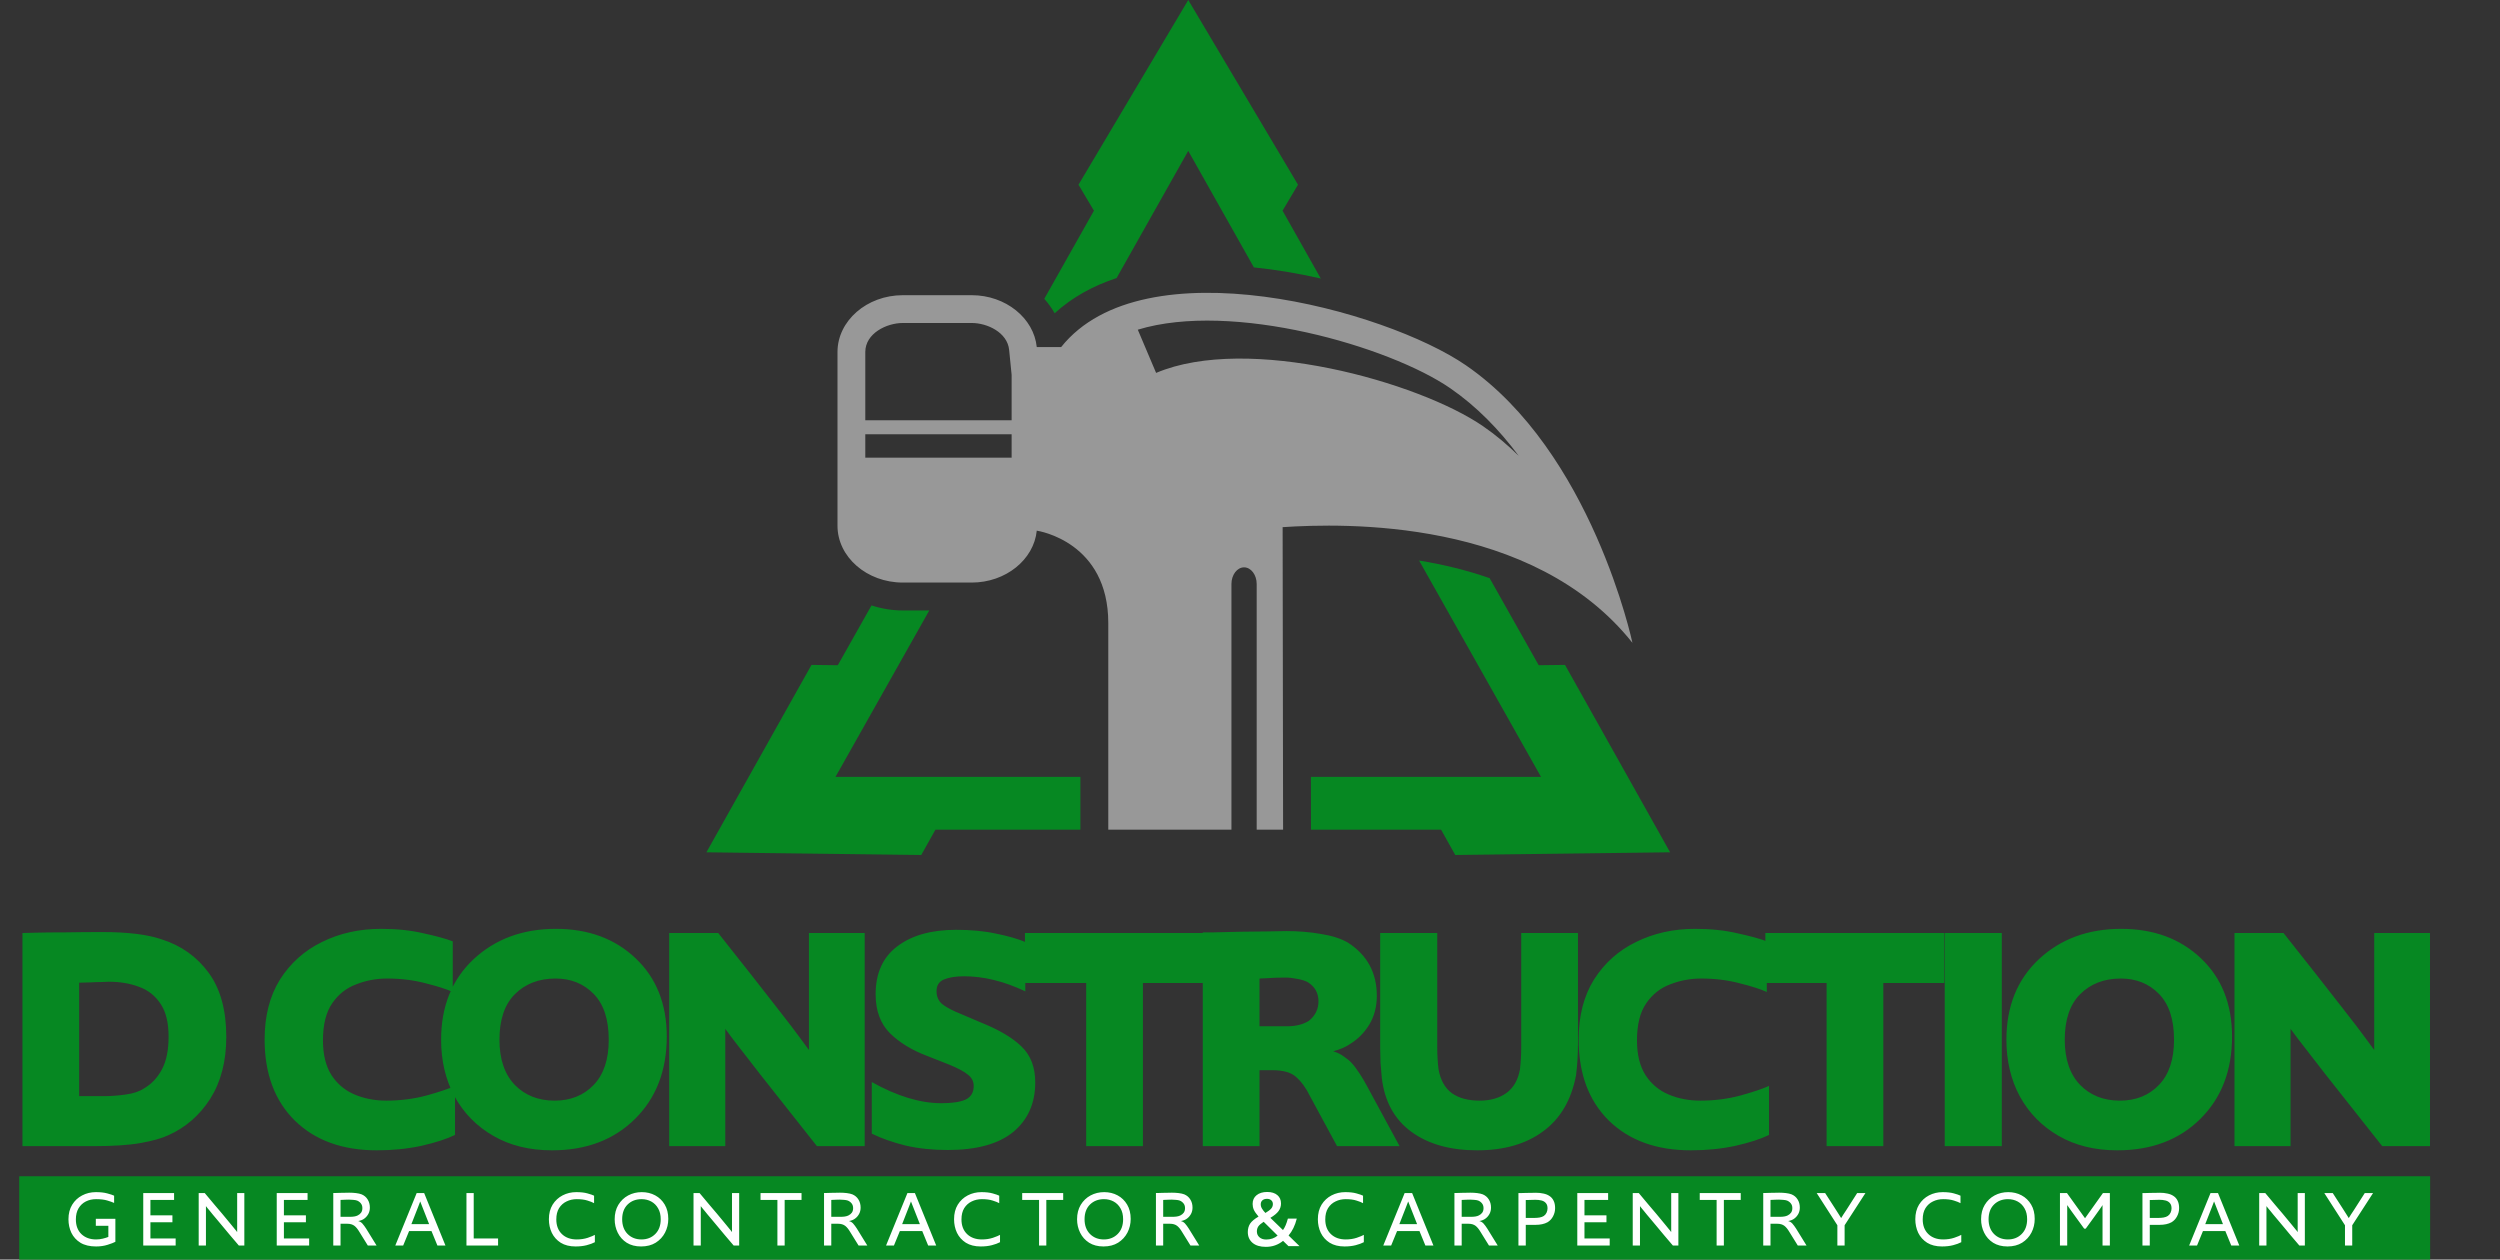 <svg xmlns="http://www.w3.org/2000/svg" width="3900" height="1965" viewBox="0 0 3900 1965" fill="none"><rect x="0" y="0" width="3900" height="1965" fill="#333333" stroke="none"/><g clip-path="url(#clip0_224_2)"><path fill-rule="evenodd" clip-rule="evenodd" d="M2248.07 1294.28L2270.21 1333.78L2437.78 1331.68L2605.35 1329.58L2523.38 1183.41L2441.41 1037.24L2400.38 1037.76L2323.85 901.97C2288.44 889.54 2251.38 880.58 2213.8 874.45L2403.96 1211.91H2045.02L2045.14 1294.28H2248.08H2248.07ZM2060.42 434.5L2000.78 328.67L2024.87 288.14L1939.27 144.07L1853.67 0L1768.07 144.07L1682.47 288.14L1706.55 328.67L1629.07 466.17C1635.24 473.06 1640.7 480.58 1645.28 488.68C1672.96 463.31 1706.02 445.62 1741.86 433.78L1853.67 235.39L1956.08 417.14C1972.99 418.87 1989.48 421.1 2005.29 423.68C2022.76 426.54 2041.3 430.16 2060.42 434.49V434.5ZM1359.55 944.45L1306.97 1037.76L1265.94 1037.25L1183.97 1183.41L1102 1329.59L1269.57 1331.69L1437.13 1333.79L1459.28 1294.29H1685.42V1211.92H1303.38L1449.68 952.31H1408.38C1391.68 952.31 1375.16 949.58 1359.55 944.46V944.45Z" fill="#068822"></path><path fill-rule="evenodd" clip-rule="evenodd" d="M1728.93 1294.28H1921.04V911.04C1921.04 896.75 1929.89 885.06 1940.74 885.06C1951.59 885.06 1960.43 896.75 1960.43 911.04V1294.28H2001.62L2000.9 822.36C2095.28 816.2 2391.04 807.47 2546.59 1002.79C2546.59 1002.79 2483.45 705.12 2286.89 569.91C2161.16 483.39 1783.84 380.31 1655.37 541.46H1617.35C1612.84 496.34 1568.9 460.5 1515.85 460.5H1408.38C1352.32 460.5 1306.49 500.43 1306.49 549.15V820.19C1306.49 868.9 1352.32 908.8 1408.38 908.8H1515.85C1568.9 908.8 1612.84 873.03 1617.35 827.86H1617.45C1620.83 828.37 1728.93 845.68 1728.93 972.03V1294.29V1294.28ZM1574.24 545.77L1578.14 584.81V655.59H1349.86V549.14C1349.86 520.05 1383.12 503.86 1408.39 503.86H1515.86C1540.2 503.86 1571.5 518.62 1574.25 545.77H1574.24ZM1578.14 713.95H1349.86V677.42H1578.14V713.95ZM1803.53 581.73L1774.96 514.31C1922.16 469.31 2167.27 540.2 2262.36 605.62C2303.04 633.64 2338.53 669.92 2369.19 711.13C2351.83 694.03 2333.31 678.46 2313.56 664.88C2213.42 595.98 1946.86 520.99 1803.53 581.74V581.73Z" fill="#989898"></path></g><path d="M35 1788V1455.5C35 1455.5 41.5 1455.33 54.5 1455C67.5 1454.67 83.5 1454.5 102.5 1454.5C121.833 1454.17 140.833 1454 159.5 1454C199.5 1454 230.5 1457.83 252.5 1465.5C282.833 1475.17 307.167 1492.5 325.5 1517.5C343.833 1542.5 353 1575.83 353 1617.5C353 1655.5 344.667 1687.67 328 1714C311.333 1740 289.5 1759 262.5 1771C252.5 1775.67 238.333 1779.67 220 1783C201.667 1786.33 177 1788 146 1788H35ZM123.5 1710H162C172.667 1710 184 1709.17 196 1707.5C208 1705.83 217.5 1702.67 224.5 1698C236.167 1691.33 245.5 1681.5 252.5 1668.5C259.5 1655.5 263 1638.33 263 1617C263 1595.33 258.833 1578.33 250.5 1566C242.167 1553.33 231 1544.5 217 1539.5C203 1534.17 187.333 1531.5 170 1531.5C166.667 1531.5 162.333 1531.67 157 1532C152 1532 147 1532.17 142 1532.5C133 1532.83 126.833 1533 123.5 1533V1710ZM709.809 1770.5C696.809 1776.83 679.309 1782.5 657.309 1787.5C635.642 1792.17 612.475 1794.5 587.809 1794.5C534.142 1794.5 491.475 1779 459.809 1748C428.475 1717 412.809 1674.83 412.809 1621.5C412.809 1584.83 420.809 1553.67 436.809 1528C453.142 1502.33 474.975 1482.83 502.309 1469.5C529.975 1455.83 560.642 1449 594.309 1449C618.975 1449 641.142 1451.33 660.809 1456C680.809 1460.33 695.975 1464.5 706.309 1468.5V1547.5C696.975 1543.17 682.975 1538.67 664.309 1534C645.642 1529 625.475 1526.5 603.809 1526.5C587.142 1526.5 571.142 1529.5 555.809 1535.5C540.475 1541.17 527.975 1551 518.309 1565C508.642 1579 503.809 1598.33 503.809 1623C503.809 1645.33 508.309 1663.5 517.309 1677.5C526.309 1691.17 538.309 1701.17 553.309 1707.5C568.309 1713.83 584.809 1717 602.809 1717C624.475 1717 645.309 1714.33 665.309 1709C685.642 1703.33 700.475 1698.33 709.809 1694V1770.5ZM861.141 1794.5C826.141 1794.5 795.641 1787 769.641 1772C743.641 1757 723.474 1736.5 709.141 1710.5C695.141 1684.5 688.141 1655 688.141 1622C688.141 1570 704.974 1528.17 738.641 1496.5C772.641 1464.83 815.474 1449 867.141 1449C917.807 1449 959.307 1464.33 991.641 1495C1023.97 1525.67 1040.14 1566.33 1040.14 1617C1040.14 1670 1023.64 1712.83 990.641 1745.5C957.641 1778.17 914.474 1794.5 861.141 1794.5ZM865.141 1717C890.141 1717 910.474 1708.83 926.141 1692.5C941.807 1676.17 949.641 1652.67 949.641 1622C949.641 1590.33 941.807 1566.5 926.141 1550.5C910.474 1534.5 890.641 1526.5 866.641 1526.5C840.641 1526.5 819.474 1534.67 803.141 1551C787.141 1567 779.141 1590.67 779.141 1622C779.141 1652.33 787.141 1675.83 803.141 1692.5C819.141 1708.83 839.807 1717 865.141 1717ZM1348.93 1788H1274.43C1236.43 1740 1206.93 1702.67 1185.93 1676C1165.26 1649.33 1150.93 1630.83 1142.93 1620.5C1135.26 1610.17 1131.43 1605 1131.43 1605V1788H1043.93V1455.5H1120.43C1158.76 1503.83 1188.26 1541.33 1208.93 1568C1229.59 1594.33 1243.59 1612.67 1250.93 1623C1258.26 1633 1261.93 1638 1261.93 1638V1455.5H1348.93V1788ZM1359.98 1768.5V1688C1399.31 1710 1435.48 1721 1468.48 1721C1485.15 1721 1497.65 1719.17 1505.98 1715.5C1514.65 1711.5 1518.98 1704.33 1518.98 1694C1518.98 1687 1515.98 1681.17 1509.98 1676.5C1503.98 1671.5 1493.98 1666.17 1479.98 1660.5L1446.98 1647.5C1422.98 1638.5 1403.48 1626.67 1388.48 1612C1373.48 1597 1365.98 1576.67 1365.98 1551C1365.98 1518.33 1377.15 1493.5 1399.48 1476.5C1422.15 1459.17 1452.81 1450.5 1491.48 1450.5C1515.15 1450.5 1535.98 1452.5 1553.98 1456.5C1572.31 1460.17 1587.48 1464.5 1599.48 1469.5V1546.5C1566.48 1530.83 1534.65 1523 1503.98 1523C1490.98 1523 1480.48 1524.67 1472.48 1528C1464.81 1531.33 1460.98 1537.33 1460.98 1546C1460.98 1554.67 1463.98 1561.5 1469.98 1566.5C1476.31 1571.5 1486.15 1576.67 1499.48 1582L1529.98 1595C1558.31 1606.33 1579.48 1618.83 1593.48 1632.5C1607.81 1646.17 1614.98 1664.83 1614.98 1688.5C1614.98 1721.17 1603.48 1747 1580.48 1766C1557.48 1784.67 1523.48 1794 1478.48 1794C1454.48 1794 1432.48 1791.67 1412.48 1787C1392.48 1782 1374.98 1775.83 1359.98 1768.5ZM1782.96 1788H1694.46V1533.5H1598.96V1455.5H1877.96V1533.5H1782.96V1788ZM2183.33 1788H2085.83L2043.33 1709.5C2037.33 1697.17 2030.16 1687.33 2021.83 1680C2014.16 1673 2001.83 1669.5 1984.83 1669.5H1964.83V1788H1876.33V1454.5C1876.33 1454.5 1882.16 1454.5 1893.83 1454.5C1905.49 1454.17 1919.16 1453.83 1934.83 1453.5C1950.49 1453.17 1965.16 1453 1978.83 1453C1992.83 1452.67 2002.16 1452.5 2006.83 1452.5C2025.83 1452.5 2043.83 1454 2060.83 1457C2077.83 1459.67 2091.83 1464.17 2102.83 1470.5C2132.83 1489.83 2147.83 1517.5 2147.83 1553.5C2147.83 1570.17 2143.99 1585 2136.33 1598C2128.66 1610.67 2118.66 1620.83 2106.33 1628.5C2099.66 1633.17 2090.83 1637 2079.83 1640C2086.49 1642 2092.16 1644.83 2096.83 1648.5C2101.83 1651.83 2105.66 1655 2108.33 1658C2112.33 1662.33 2116.49 1667.83 2120.83 1674.5C2125.16 1681.17 2128.83 1687.33 2131.83 1693L2183.33 1788ZM1964.83 1601H2007.83C2021.49 1601 2032.83 1598.17 2041.83 1592.5C2051.83 1584.5 2056.83 1574.33 2056.83 1562C2056.83 1549 2051.16 1539 2039.83 1532C2035.16 1529.67 2029.66 1528 2023.33 1527C2016.99 1525.67 2010.99 1525 2005.33 1525C1993.99 1525 1984.33 1525.33 1976.33 1526C1968.66 1526.33 1964.83 1526.5 1964.83 1526.5V1601ZM2461.6 1455.5V1629C2461.6 1645.33 2460.6 1661.5 2458.6 1677.5C2451.27 1716.17 2434.1 1745.33 2407.1 1765C2380.43 1784.67 2346.27 1794.5 2304.6 1794.5C2262.27 1794.5 2227.93 1784.83 2201.6 1765.5C2175.27 1746.17 2159.93 1718.17 2155.6 1681.5C2154.93 1674.5 2154.27 1666.67 2153.6 1658C2153.27 1649.33 2153.1 1641.5 2153.1 1634.5V1455.5H2242.1V1633.5C2242.1 1645.5 2242.77 1657 2244.1 1668C2247.1 1685 2254.1 1697.5 2265.1 1705.5C2276.1 1713.17 2290.43 1717 2308.1 1717C2325.1 1717 2339.1 1713 2350.1 1705C2361.1 1697 2368.1 1684.83 2371.1 1668.5C2372.43 1657.17 2373.1 1645.5 2373.1 1633.5V1455.5H2461.6ZM2759.69 1770.5C2746.69 1776.83 2729.19 1782.5 2707.19 1787.5C2685.52 1792.17 2662.36 1794.5 2637.69 1794.5C2584.02 1794.5 2541.36 1779 2509.69 1748C2478.36 1717 2462.69 1674.83 2462.69 1621.5C2462.69 1584.83 2470.69 1553.67 2486.69 1528C2503.02 1502.33 2524.86 1482.83 2552.19 1469.5C2579.86 1455.83 2610.52 1449 2644.19 1449C2668.86 1449 2691.02 1451.33 2710.69 1456C2730.69 1460.33 2745.86 1464.5 2756.19 1468.5V1547.5C2746.86 1543.17 2732.86 1538.67 2714.19 1534C2695.52 1529 2675.36 1526.5 2653.69 1526.5C2637.02 1526.5 2621.02 1529.5 2605.69 1535.5C2590.36 1541.17 2577.86 1551 2568.19 1565C2558.52 1579 2553.69 1598.33 2553.69 1623C2553.69 1645.33 2558.19 1663.5 2567.19 1677.5C2576.19 1691.17 2588.19 1701.17 2603.19 1707.5C2618.19 1713.83 2634.69 1717 2652.69 1717C2674.36 1717 2695.19 1714.33 2715.19 1709C2735.52 1703.33 2750.36 1698.33 2759.69 1694V1770.5ZM2938 1788H2849.5V1533.5H2754V1455.5H3033V1533.5H2938V1788ZM3122.79 1788H3033.79V1455.5H3122.79V1788ZM3303 1794.5C3268 1794.5 3237.5 1787 3211.5 1772C3185.5 1757 3165.33 1736.5 3151 1710.5C3137 1684.5 3130 1655 3130 1622C3130 1570 3146.83 1528.17 3180.5 1496.5C3214.5 1464.83 3257.33 1449 3309 1449C3359.66 1449 3401.16 1464.33 3433.5 1495C3465.83 1525.67 3482 1566.33 3482 1617C3482 1670 3465.5 1712.83 3432.5 1745.5C3399.5 1778.17 3356.33 1794.5 3303 1794.5ZM3307 1717C3332 1717 3352.33 1708.83 3368 1692.5C3383.66 1676.17 3391.5 1652.67 3391.5 1622C3391.5 1590.33 3383.66 1566.5 3368 1550.5C3352.33 1534.5 3332.5 1526.5 3308.5 1526.5C3282.5 1526.5 3261.33 1534.67 3245 1551C3229 1567 3221 1590.67 3221 1622C3221 1652.33 3229 1675.83 3245 1692.5C3261 1708.83 3281.66 1717 3307 1717ZM3790.78 1788H3716.28C3678.28 1740 3648.78 1702.67 3627.78 1676C3607.11 1649.33 3592.78 1630.83 3584.78 1620.5C3577.11 1610.17 3573.28 1605 3573.28 1605V1788H3485.78V1455.5H3562.28C3600.61 1503.83 3630.11 1541.33 3650.78 1568C3671.45 1594.33 3685.45 1612.67 3692.78 1623C3700.11 1633 3703.78 1638 3703.78 1638V1455.5H3790.78V1788Z" fill="#068822"></path><rect x="30" y="1835" width="3761" height="130" fill="#068822"></rect><path d="M179.982 1937.22C177.358 1938.61 173.299 1940.17 167.805 1941.89C162.393 1943.61 156.407 1944.48 149.847 1944.48C140.007 1944.48 131.889 1942.55 125.493 1938.69C119.179 1934.76 114.464 1929.59 111.348 1923.2C108.314 1916.72 106.797 1909.67 106.797 1902.04C106.797 1893.27 108.724 1885.72 112.578 1879.41C116.432 1873.09 121.598 1868.26 128.076 1864.89C134.554 1861.45 141.729 1859.73 149.601 1859.73C156.571 1859.73 162.475 1860.38 167.313 1861.7C172.233 1863.01 175.8 1864.2 178.014 1865.26V1876.58C175.554 1875.43 171.987 1874.16 167.313 1872.77C162.721 1871.37 156.899 1870.68 149.847 1870.68C144.025 1870.68 138.736 1871.86 133.98 1874.24C129.224 1876.62 125.411 1880.19 122.541 1884.94C119.753 1889.62 118.359 1895.4 118.359 1902.29C118.359 1912.04 121.27 1919.71 127.092 1925.29C132.914 1930.78 140.499 1933.53 149.847 1933.53C153.455 1933.53 156.94 1933.12 160.302 1932.3C163.664 1931.48 166.575 1930.58 169.035 1929.59V1912.25H149.478V1901.3H179.982V1937.22ZM274.02 1932.05V1943H223.467V1861.2H271.56V1871.91H234.66V1895.89H268.977V1906.71H234.66V1932.05H274.02ZM381.167 1943H372.557C367.391 1936.93 362.717 1931.44 358.535 1926.52C354.435 1921.6 350.745 1917.17 347.465 1913.23C344.185 1909.3 341.274 1905.81 338.732 1902.78C336.19 1899.74 333.976 1897.12 332.09 1894.91C330.286 1892.61 328.728 1890.68 327.416 1889.13C326.104 1887.57 325.038 1886.3 324.218 1885.31C323.48 1884.33 322.865 1883.55 322.373 1882.98C321.963 1882.4 321.676 1882.03 321.512 1881.87C321.348 1881.62 321.266 1881.5 321.266 1881.5V1943H309.95V1861.2H319.421C325.079 1867.93 330.122 1873.96 334.55 1879.29C339.06 1884.53 343.037 1889.21 346.481 1893.31C349.925 1897.41 352.877 1900.97 355.337 1904.01C357.879 1907.04 360.011 1909.63 361.733 1911.76C363.455 1913.81 364.849 1915.53 365.915 1916.92C367.063 1918.24 367.924 1919.26 368.498 1920C369.072 1920.74 369.441 1921.27 369.605 1921.6C369.851 1921.84 369.974 1921.97 369.974 1921.97V1861.2H381.167V1943ZM482.26 1932.05V1943H431.707V1861.2H479.8V1871.91H442.9V1895.89H477.217V1906.71H442.9V1932.05H482.26ZM587.439 1943H573.786L560.748 1921.97C558.206 1917.62 555.623 1914.42 552.999 1912.37C550.129 1910.16 546.398 1909.05 541.806 1909.05H531.228V1943H519.912V1861.08C519.912 1861.08 520.978 1861.08 523.11 1861.08C525.242 1861 527.743 1860.92 530.613 1860.84C533.565 1860.75 536.353 1860.71 538.977 1860.71C541.683 1860.63 543.61 1860.59 544.758 1860.59C548.366 1860.59 551.892 1860.79 555.336 1861.2C558.78 1861.61 561.691 1862.27 564.069 1863.17C568.169 1864.89 571.326 1867.56 573.54 1871.17C575.836 1874.78 576.984 1879 576.984 1883.84C576.984 1887.44 576.205 1890.72 574.647 1893.68C573.089 1896.55 571.121 1898.88 568.743 1900.69C566.365 1902.66 563.044 1904.05 558.78 1904.87C561.24 1905.44 563.372 1906.67 565.176 1908.56C566.078 1909.54 567.103 1910.81 568.251 1912.37C569.399 1913.85 570.383 1915.28 571.203 1916.68L587.439 1943ZM531.228 1898.23H546.357C548.407 1898.23 550.498 1898.06 552.63 1897.74C554.762 1897.41 556.607 1896.83 558.165 1896.01C560.297 1894.95 562.019 1893.51 563.331 1891.71C564.643 1889.82 565.299 1887.49 565.299 1884.7C565.299 1881.75 564.52 1879.29 562.962 1877.32C561.404 1875.35 559.436 1873.87 557.058 1872.89C555.5 1872.32 553.491 1871.95 551.031 1871.78C548.653 1871.54 546.48 1871.41 544.512 1871.41C542.954 1871.41 541.109 1871.45 538.977 1871.54C536.927 1871.62 535.123 1871.7 533.565 1871.78C532.007 1871.86 531.228 1871.91 531.228 1871.91V1898.23ZM694.899 1943H682.353L673.128 1920.49H638.196L628.971 1943H616.671L650.004 1861.2H661.689L694.899 1943ZM669.438 1909.67C660.664 1887.69 656.072 1876.01 655.662 1874.61C655.58 1874.45 655.539 1874.32 655.539 1874.24C655.539 1874.32 654.473 1877.11 652.341 1882.61C650.291 1888.1 646.765 1897.12 641.763 1909.67H669.438ZM776.994 1943H727.671V1861.2H738.987V1932.05H776.994V1943ZM927.987 1937.83C924.543 1939.64 920.279 1941.2 915.195 1942.51C910.111 1943.82 904.33 1944.48 897.852 1944.48C888.668 1944.48 880.96 1942.55 874.728 1938.69C868.578 1934.76 863.945 1929.59 860.829 1923.2C857.795 1916.72 856.278 1909.67 856.278 1902.04C856.278 1893.18 858.205 1885.6 862.059 1879.29C865.995 1872.97 871.202 1868.13 877.68 1864.77C884.158 1861.41 891.251 1859.73 898.959 1859.73C905.929 1859.73 911.751 1860.38 916.425 1861.7C921.181 1863.01 924.625 1864.2 926.757 1865.26V1876.95C924.461 1875.64 921.058 1874.28 916.548 1872.89C912.038 1871.41 906.421 1870.68 899.697 1870.68C893.957 1870.68 888.668 1871.86 883.83 1874.24C878.992 1876.54 875.097 1880.02 872.145 1884.7C869.275 1889.37 867.84 1895.23 867.84 1902.29C867.84 1911.88 870.751 1919.51 876.573 1925.16C882.395 1930.74 890.103 1933.53 899.697 1933.53C906.011 1933.53 911.751 1932.67 916.917 1930.95C922.165 1929.14 925.855 1927.62 927.987 1926.39V1937.83ZM1000.1 1944.48C991.325 1944.48 983.863 1942.55 977.713 1938.69C971.563 1934.76 966.889 1929.55 963.691 1923.07C960.493 1916.6 958.894 1909.58 958.894 1902.04C958.894 1893.43 960.78 1885.97 964.552 1879.65C968.406 1873.26 973.531 1868.34 979.927 1864.89C986.323 1861.45 993.416 1859.73 1001.21 1859.73C1008.91 1859.73 1015.88 1861.41 1022.12 1864.77C1028.35 1868.13 1033.31 1872.93 1037 1879.16C1040.69 1885.39 1042.53 1892.86 1042.53 1901.55C1042.53 1909.17 1040.85 1916.27 1037.49 1922.83C1034.13 1929.31 1029.29 1934.55 1022.98 1938.57C1016.66 1942.51 1009.04 1944.48 1000.1 1944.48ZM1000.71 1933.53C1009.41 1933.53 1016.58 1930.7 1022.24 1925.04C1027.9 1919.38 1030.73 1911.72 1030.73 1902.04C1030.73 1895.32 1029.37 1889.66 1026.67 1885.07C1024.04 1880.39 1020.48 1876.83 1015.97 1874.37C1011.46 1871.91 1006.41 1870.68 1000.84 1870.68C992.063 1870.68 984.806 1873.46 979.066 1879.04C973.408 1884.62 970.579 1892.28 970.579 1902.04C970.579 1911.55 973.367 1919.18 978.943 1924.92C984.601 1930.66 991.858 1933.53 1000.71 1933.53ZM1153.11 1943H1144.5C1139.33 1936.93 1134.66 1931.44 1130.48 1926.52C1126.38 1921.6 1122.69 1917.17 1119.41 1913.23C1116.13 1909.3 1113.21 1905.81 1110.67 1902.78C1108.13 1899.74 1105.92 1897.12 1104.03 1894.91C1102.23 1892.61 1100.67 1890.68 1099.36 1889.13C1098.04 1887.57 1096.98 1886.3 1096.16 1885.31C1095.42 1884.33 1094.81 1883.55 1094.31 1882.98C1093.9 1882.4 1093.62 1882.03 1093.45 1881.87C1093.29 1881.62 1093.21 1881.5 1093.21 1881.5V1943H1081.89V1861.2H1091.36C1097.02 1867.93 1102.06 1873.96 1106.49 1879.29C1111 1884.53 1114.98 1889.21 1118.42 1893.31C1121.87 1897.41 1124.82 1900.97 1127.28 1904.01C1129.82 1907.04 1131.95 1909.63 1133.67 1911.76C1135.4 1913.81 1136.79 1915.53 1137.86 1916.92C1139 1918.24 1139.86 1919.26 1140.44 1920C1141.01 1920.74 1141.38 1921.27 1141.55 1921.6C1141.79 1921.84 1141.91 1921.97 1141.91 1921.97V1861.2H1153.11V1943ZM1224.07 1943H1212.75V1871.91H1186.43V1861.2H1250.39V1871.91H1224.07V1943ZM1353.01 1943H1339.36L1326.32 1921.97C1323.78 1917.62 1321.2 1914.42 1318.57 1912.37C1315.7 1910.16 1311.97 1909.05 1307.38 1909.05H1296.8V1943H1285.49V1861.08C1285.49 1861.08 1286.55 1861.08 1288.68 1861.08C1290.82 1861 1293.32 1860.92 1296.19 1860.84C1299.14 1860.75 1301.93 1860.71 1304.55 1860.71C1307.26 1860.63 1309.18 1860.59 1310.33 1860.59C1313.94 1860.59 1317.47 1860.79 1320.91 1861.2C1324.35 1861.61 1327.26 1862.27 1329.64 1863.17C1333.74 1864.89 1336.9 1867.56 1339.11 1871.17C1341.41 1874.78 1342.56 1879 1342.56 1883.84C1342.56 1887.44 1341.78 1890.72 1340.22 1893.68C1338.66 1896.55 1336.69 1898.88 1334.32 1900.69C1331.94 1902.66 1328.62 1904.05 1324.35 1904.87C1326.81 1905.44 1328.95 1906.67 1330.75 1908.56C1331.65 1909.54 1332.68 1910.81 1333.82 1912.37C1334.97 1913.85 1335.96 1915.28 1336.78 1916.68L1353.01 1943ZM1296.8 1898.23H1311.93C1313.98 1898.23 1316.07 1898.06 1318.2 1897.74C1320.34 1897.41 1322.18 1896.83 1323.74 1896.01C1325.87 1894.95 1327.59 1893.51 1328.9 1891.71C1330.22 1889.82 1330.87 1887.49 1330.87 1884.7C1330.87 1881.75 1330.09 1879.29 1328.54 1877.32C1326.98 1875.35 1325.01 1873.87 1322.63 1872.89C1321.07 1872.32 1319.06 1871.95 1316.6 1871.78C1314.23 1871.54 1312.05 1871.41 1310.09 1871.41C1308.53 1871.41 1306.68 1871.45 1304.55 1871.54C1302.5 1871.62 1300.7 1871.7 1299.14 1871.78C1297.58 1871.86 1296.8 1871.91 1296.8 1871.91V1898.23ZM1460.47 1943H1447.93L1438.7 1920.49H1403.77L1394.55 1943H1382.25L1415.58 1861.2H1427.26L1460.47 1943ZM1435.01 1909.67C1426.24 1887.69 1421.65 1876.01 1421.24 1874.61C1421.15 1874.45 1421.11 1874.32 1421.11 1874.24C1421.11 1874.32 1420.05 1877.11 1417.92 1882.61C1415.87 1888.1 1412.34 1897.12 1407.34 1909.67H1435.01ZM1560.03 1937.83C1556.59 1939.64 1552.33 1941.2 1547.24 1942.51C1542.16 1943.82 1536.38 1944.48 1529.9 1944.48C1520.72 1944.48 1513.01 1942.55 1506.78 1938.69C1500.63 1934.76 1495.99 1929.59 1492.88 1923.2C1489.84 1916.72 1488.33 1909.67 1488.33 1902.04C1488.33 1893.18 1490.25 1885.6 1494.11 1879.29C1498.04 1872.97 1503.25 1868.13 1509.73 1864.77C1516.21 1861.41 1523.3 1859.73 1531.01 1859.73C1537.98 1859.73 1543.8 1860.38 1548.47 1861.7C1553.23 1863.01 1556.67 1864.2 1558.8 1865.26V1876.95C1556.51 1875.64 1553.11 1874.28 1548.6 1872.89C1544.09 1871.41 1538.47 1870.68 1531.74 1870.68C1526 1870.68 1520.72 1871.86 1515.88 1874.24C1511.04 1876.54 1507.14 1880.02 1504.19 1884.7C1501.32 1889.37 1499.89 1895.23 1499.89 1902.29C1499.89 1911.88 1502.8 1919.51 1508.62 1925.16C1514.44 1930.74 1522.15 1933.53 1531.74 1933.53C1538.06 1933.53 1543.8 1932.67 1548.96 1930.95C1554.21 1929.14 1557.9 1927.62 1560.03 1926.39V1937.83ZM1632.26 1943H1620.94V1871.91H1594.62V1861.2H1658.58V1871.91H1632.26V1943ZM1721.43 1944.48C1712.66 1944.48 1705.2 1942.55 1699.05 1938.69C1692.9 1934.76 1688.22 1929.55 1685.02 1923.07C1681.83 1916.6 1680.23 1909.58 1680.23 1902.04C1680.23 1893.43 1682.11 1885.97 1685.88 1879.65C1689.74 1873.26 1694.86 1868.34 1701.26 1864.89C1707.66 1861.45 1714.75 1859.73 1722.54 1859.73C1730.25 1859.73 1737.22 1861.41 1743.45 1864.77C1749.68 1868.13 1754.64 1872.93 1758.33 1879.16C1762.02 1885.39 1763.87 1892.86 1763.87 1901.55C1763.87 1909.17 1762.19 1916.27 1758.82 1922.83C1755.46 1929.31 1750.62 1934.55 1744.31 1938.57C1738 1942.51 1730.37 1944.48 1721.43 1944.48ZM1722.05 1933.53C1730.74 1933.53 1737.91 1930.7 1743.57 1925.04C1749.23 1919.38 1752.06 1911.72 1752.06 1902.04C1752.06 1895.32 1750.71 1889.66 1748 1885.07C1745.38 1880.39 1741.81 1876.83 1737.3 1874.37C1732.79 1871.91 1727.75 1870.68 1722.17 1870.68C1713.4 1870.68 1706.14 1873.46 1700.4 1879.04C1694.74 1884.62 1691.91 1892.28 1691.91 1902.04C1691.91 1911.55 1694.7 1919.18 1700.28 1924.92C1705.93 1930.66 1713.19 1933.53 1722.05 1933.53ZM1870.79 1943H1857.14L1844.1 1921.97C1841.56 1917.62 1838.97 1914.42 1836.35 1912.37C1833.48 1910.16 1829.75 1909.05 1825.16 1909.05H1814.58V1943H1803.26V1861.08C1803.26 1861.08 1804.33 1861.08 1806.46 1861.08C1808.59 1861 1811.09 1860.92 1813.96 1860.84C1816.92 1860.75 1819.7 1860.71 1822.33 1860.71C1825.03 1860.63 1826.96 1860.59 1828.11 1860.59C1831.72 1860.59 1835.24 1860.79 1838.69 1861.2C1842.13 1861.61 1845.04 1862.27 1847.42 1863.17C1851.52 1864.89 1854.68 1867.56 1856.89 1871.17C1859.19 1874.78 1860.33 1879 1860.33 1883.84C1860.33 1887.44 1859.56 1890.72 1858 1893.68C1856.44 1896.55 1854.47 1898.88 1852.09 1900.69C1849.72 1902.66 1846.39 1904.05 1842.13 1904.87C1844.59 1905.44 1846.72 1906.67 1848.53 1908.56C1849.43 1909.54 1850.45 1910.81 1851.6 1912.37C1852.75 1913.85 1853.73 1915.28 1854.55 1916.68L1870.79 1943ZM1814.58 1898.23H1829.71C1831.76 1898.23 1833.85 1898.06 1835.98 1897.74C1838.11 1897.41 1839.96 1896.83 1841.52 1896.01C1843.65 1894.95 1845.37 1893.51 1846.68 1891.71C1847.99 1889.82 1848.65 1887.49 1848.65 1884.7C1848.65 1881.75 1847.87 1879.29 1846.31 1877.32C1844.75 1875.35 1842.79 1873.87 1840.41 1872.89C1838.85 1872.32 1836.84 1871.95 1834.38 1871.78C1832 1871.54 1829.83 1871.41 1827.86 1871.41C1826.3 1871.41 1824.46 1871.45 1822.33 1871.54C1820.28 1871.62 1818.47 1871.7 1816.92 1871.78C1815.36 1871.86 1814.58 1871.91 1814.58 1871.91V1898.23ZM1946.59 1921.97C1946.59 1916.96 1947.78 1912.62 1950.15 1908.93C1952.61 1905.24 1957 1901.55 1963.31 1897.86C1959.71 1893.68 1957.25 1890.11 1955.93 1887.16C1954.7 1884.29 1954.09 1881.29 1954.09 1878.18C1954.09 1872.36 1956.14 1867.81 1960.24 1864.53C1964.34 1861.16 1969.87 1859.48 1976.84 1859.48C1983.57 1859.48 1988.86 1861.12 1992.71 1864.4C1996.48 1867.6 1998.37 1871.95 1998.37 1877.44C1998.37 1881.79 1997.1 1885.72 1994.56 1889.25C1992.01 1892.77 1987.75 1896.3 1981.76 1899.83L2001.44 1918.89C2004.48 1914.79 2007.02 1908.85 2009.07 1901.06H2022.97C2020.26 1911.8 2016 1920.57 2010.18 1927.38L2027.27 1943.98H2010.05L2001.57 1935.74C1997.71 1938.86 1993.57 1941.2 1989.14 1942.75C1984.8 1944.31 1979.96 1945.09 1974.63 1945.09C1965.86 1945.09 1959.01 1943.04 1954.09 1938.94C1949.09 1934.76 1946.59 1929.1 1946.59 1921.97ZM1975.25 1933.65C1982.22 1933.65 1988.16 1931.6 1993.08 1927.5L1971.31 1905.98C1967.29 1908.6 1964.5 1911.02 1962.95 1913.23C1961.47 1915.53 1960.73 1918.11 1960.73 1920.98C1960.73 1924.75 1962.04 1927.79 1964.67 1930.08C1967.29 1932.46 1970.82 1933.65 1975.25 1933.65ZM1966.76 1878.67C1966.76 1881.05 1967.41 1883.3 1968.73 1885.44C1969.96 1887.57 1971.72 1889.82 1974.02 1892.2C1978.28 1889.74 1981.31 1887.44 1983.12 1885.31C1984.84 1883.26 1985.7 1880.93 1985.7 1878.3C1985.7 1875.84 1984.84 1873.87 1983.12 1872.4C1981.48 1870.92 1979.3 1870.18 1976.6 1870.18C1973.56 1870.18 1971.19 1870.92 1969.46 1872.4C1967.66 1873.96 1966.76 1876.05 1966.76 1878.67ZM2127.58 1937.83C2124.13 1939.64 2119.87 1941.2 2114.79 1942.51C2109.7 1943.82 2103.92 1944.48 2097.44 1944.48C2088.26 1944.48 2080.55 1942.55 2074.32 1938.69C2068.17 1934.76 2063.54 1929.59 2060.42 1923.2C2057.39 1916.72 2055.87 1909.67 2055.87 1902.04C2055.87 1893.18 2057.8 1885.6 2061.65 1879.29C2065.59 1872.97 2070.79 1868.13 2077.27 1864.77C2083.75 1861.41 2090.84 1859.73 2098.55 1859.73C2105.52 1859.73 2111.34 1860.38 2116.02 1861.7C2120.77 1863.01 2124.22 1864.2 2126.35 1865.26V1876.95C2124.05 1875.64 2120.65 1874.28 2116.14 1872.89C2111.63 1871.41 2106.01 1870.68 2099.29 1870.68C2093.55 1870.68 2088.26 1871.86 2083.42 1874.24C2078.58 1876.54 2074.69 1880.02 2071.74 1884.7C2068.87 1889.37 2067.43 1895.23 2067.43 1902.29C2067.43 1911.88 2070.34 1919.51 2076.16 1925.16C2081.99 1930.74 2089.69 1933.53 2099.29 1933.53C2105.6 1933.53 2111.34 1932.67 2116.51 1930.95C2121.76 1929.14 2125.45 1927.62 2127.58 1926.39V1937.83ZM2236.14 1943H2223.59L2214.37 1920.49H2179.43L2170.21 1943H2157.91L2191.24 1861.2H2202.93L2236.14 1943ZM2210.68 1909.67C2201.9 1887.69 2197.31 1876.01 2196.9 1874.61C2196.82 1874.45 2196.78 1874.32 2196.78 1874.24C2196.78 1874.32 2195.71 1877.11 2193.58 1882.61C2191.53 1888.1 2188 1897.12 2183 1909.67H2210.68ZM2336.44 1943H2322.78L2309.75 1921.97C2307.2 1917.62 2304.62 1914.42 2302 1912.37C2299.13 1910.16 2295.4 1909.05 2290.8 1909.05H2280.23V1943H2268.91V1861.08C2268.91 1861.08 2269.98 1861.08 2272.11 1861.08C2274.24 1861 2276.74 1860.92 2279.61 1860.84C2282.56 1860.75 2285.35 1860.71 2287.97 1860.71C2290.68 1860.63 2292.61 1860.59 2293.76 1860.59C2297.36 1860.59 2300.89 1860.79 2304.33 1861.2C2307.78 1861.61 2310.69 1862.27 2313.07 1863.17C2317.17 1864.89 2320.32 1867.56 2322.54 1871.17C2324.83 1874.78 2325.98 1879 2325.98 1883.84C2325.98 1887.44 2325.2 1890.72 2323.64 1893.68C2322.09 1896.55 2320.12 1898.88 2317.74 1900.69C2315.36 1902.66 2312.04 1904.05 2307.78 1904.87C2310.24 1905.44 2312.37 1906.67 2314.17 1908.56C2315.08 1909.54 2316.1 1910.81 2317.25 1912.37C2318.4 1913.85 2319.38 1915.28 2320.2 1916.68L2336.44 1943ZM2280.23 1898.23H2295.35C2297.4 1898.23 2299.5 1898.06 2301.63 1897.74C2303.76 1897.41 2305.6 1896.83 2307.16 1896.01C2309.29 1894.95 2311.02 1893.51 2312.33 1891.71C2313.64 1889.82 2314.3 1887.49 2314.3 1884.7C2314.3 1881.75 2313.52 1879.29 2311.96 1877.32C2310.4 1875.35 2308.43 1873.87 2306.06 1872.89C2304.5 1872.32 2302.49 1871.95 2300.03 1871.78C2297.65 1871.54 2295.48 1871.41 2293.51 1871.41C2291.95 1871.41 2290.11 1871.45 2287.97 1871.54C2285.92 1871.62 2284.12 1871.7 2282.56 1871.78C2281 1871.86 2280.23 1871.91 2280.23 1871.91V1898.23ZM2380.2 1943H2368.76V1861.2C2368.76 1861.2 2369.95 1861.2 2372.33 1861.2C2374.71 1861.12 2377.5 1861.04 2380.69 1860.96C2383.97 1860.88 2387.05 1860.84 2389.92 1860.84C2392.87 1860.75 2394.92 1860.71 2396.07 1860.71C2400.25 1860.71 2404.15 1861.12 2407.75 1861.94C2411.44 1862.68 2414.6 1863.95 2417.22 1865.76C2420.01 1867.56 2422.14 1870.02 2423.62 1873.14C2425.18 1876.25 2425.96 1880.11 2425.96 1884.7C2425.96 1889.21 2424.89 1893.47 2422.76 1897.49C2420.71 1901.43 2417.84 1904.5 2414.15 1906.71C2409.15 1909.42 2402.96 1910.77 2395.58 1910.77H2380.2V1943ZM2380.2 1899.95H2394.1C2396.56 1899.95 2399.1 1899.74 2401.73 1899.33C2404.43 1898.84 2406.65 1898.02 2408.37 1896.87C2410.25 1895.56 2411.69 1893.84 2412.67 1891.71C2413.66 1889.49 2414.15 1887.28 2414.15 1885.07C2414.15 1881.46 2413.29 1878.71 2411.57 1876.83C2409.93 1874.86 2407.67 1873.5 2404.8 1872.77C2401.93 1872.03 2398.69 1871.66 2395.08 1871.66C2394.18 1871.66 2392.91 1871.7 2391.27 1871.78C2389.63 1871.78 2387.95 1871.82 2386.23 1871.91C2384.59 1871.91 2383.15 1871.95 2381.92 1872.03C2380.78 1872.03 2380.2 1872.03 2380.2 1872.03V1899.95ZM2511.13 1932.05V1943H2460.57V1861.2H2508.67V1871.91H2471.77V1895.89H2506.08V1906.71H2471.77V1932.05H2511.13ZM2618.27 1943H2609.66C2604.5 1936.93 2599.82 1931.44 2595.64 1926.52C2591.54 1921.6 2587.85 1917.17 2584.57 1913.23C2581.29 1909.3 2578.38 1905.81 2575.84 1902.78C2573.3 1899.74 2571.08 1897.12 2569.2 1894.91C2567.39 1892.61 2565.83 1890.68 2564.52 1889.13C2563.21 1887.57 2562.14 1886.3 2561.32 1885.31C2560.59 1884.33 2559.97 1883.55 2559.48 1882.98C2559.07 1882.4 2558.78 1882.03 2558.62 1881.87C2558.45 1881.62 2558.37 1881.5 2558.37 1881.5V1943H2547.06V1861.2H2556.53C2562.18 1867.93 2567.23 1873.96 2571.66 1879.29C2576.17 1884.53 2580.14 1889.21 2583.59 1893.31C2587.03 1897.41 2589.98 1900.97 2592.44 1904.01C2594.98 1907.04 2597.12 1909.63 2598.84 1911.76C2600.56 1913.81 2601.95 1915.53 2603.02 1916.92C2604.17 1918.24 2605.03 1919.26 2605.6 1920C2606.18 1920.74 2606.55 1921.27 2606.71 1921.6C2606.96 1921.84 2607.08 1921.97 2607.08 1921.97V1861.2H2618.27V1943ZM2689.23 1943H2677.92V1871.91H2651.59V1861.2H2715.55V1871.91H2689.23V1943ZM2818.18 1943H2804.53L2791.49 1921.97C2788.95 1917.62 2786.36 1914.42 2783.74 1912.37C2780.87 1910.16 2777.14 1909.05 2772.55 1909.05H2761.97V1943H2750.65V1861.08C2750.65 1861.08 2751.72 1861.08 2753.85 1861.08C2755.98 1861 2758.48 1860.92 2761.35 1860.84C2764.3 1860.75 2767.09 1860.71 2769.72 1860.71C2772.42 1860.63 2774.35 1860.59 2775.5 1860.59C2779.11 1860.59 2782.63 1860.79 2786.08 1861.2C2789.52 1861.61 2792.43 1862.27 2794.81 1863.17C2798.91 1864.89 2802.07 1867.56 2804.28 1871.17C2806.58 1874.78 2807.72 1879 2807.72 1883.84C2807.72 1887.44 2806.94 1890.72 2805.39 1893.68C2803.83 1896.55 2801.86 1898.88 2799.48 1900.69C2797.1 1902.66 2793.78 1904.05 2789.52 1904.87C2791.98 1905.44 2794.11 1906.67 2795.92 1908.56C2796.82 1909.54 2797.84 1910.81 2798.99 1912.37C2800.14 1913.85 2801.12 1915.28 2801.94 1916.68L2818.18 1943ZM2761.97 1898.23H2777.1C2779.15 1898.23 2781.24 1898.06 2783.37 1897.74C2785.5 1897.41 2787.35 1896.83 2788.9 1896.01C2791.04 1894.95 2792.76 1893.51 2794.07 1891.71C2795.38 1889.82 2796.04 1887.49 2796.04 1884.7C2796.04 1881.75 2795.26 1879.29 2793.7 1877.32C2792.14 1875.35 2790.18 1873.87 2787.8 1872.89C2786.24 1872.32 2784.23 1871.95 2781.77 1871.78C2779.39 1871.54 2777.22 1871.41 2775.25 1871.41C2773.69 1871.41 2771.85 1871.45 2769.72 1871.54C2767.67 1871.62 2765.86 1871.7 2764.3 1871.78C2762.75 1871.86 2761.97 1871.91 2761.97 1871.91V1898.23ZM2877.6 1943H2866.29V1911.39L2834.06 1861.2H2847.22C2853.78 1871.37 2858.78 1879.12 2862.23 1884.45C2864.69 1888.31 2866.7 1891.46 2868.25 1893.92C2869.81 1896.3 2871.12 1898.39 2872.19 1900.2C2873.34 1898.31 2874.49 1896.46 2875.63 1894.66C2876.86 1892.77 2878.38 1890.48 2880.19 1887.77C2883.3 1882.85 2888.96 1874 2897.16 1861.2H2910.07L2877.6 1911.39V1943ZM3059.59 1937.83C3056.15 1939.64 3051.88 1941.2 3046.8 1942.51C3041.72 1943.82 3035.93 1944.48 3029.46 1944.48C3020.27 1944.48 3012.56 1942.55 3006.33 1938.69C3000.18 1934.76 2995.55 1929.59 2992.43 1923.2C2989.4 1916.72 2987.88 1909.67 2987.88 1902.04C2987.88 1893.18 2989.81 1885.6 2993.66 1879.29C2997.6 1872.97 3002.81 1868.13 3009.28 1864.77C3015.76 1861.41 3022.86 1859.73 3030.56 1859.73C3037.53 1859.73 3043.36 1860.38 3048.03 1861.7C3052.79 1863.01 3056.23 1864.2 3058.36 1865.26V1876.95C3056.07 1875.64 3052.66 1874.28 3048.15 1872.89C3043.64 1871.41 3038.03 1870.68 3031.3 1870.68C3025.56 1870.68 3020.27 1871.86 3015.43 1874.24C3010.6 1876.54 3006.7 1880.02 3003.75 1884.7C3000.88 1889.37 2999.44 1895.23 2999.44 1902.29C2999.44 1911.88 3002.36 1919.51 3008.18 1925.16C3014 1930.74 3021.71 1933.53 3031.3 1933.53C3037.62 1933.53 3043.36 1932.67 3048.52 1930.95C3053.77 1929.14 3057.46 1927.62 3059.59 1926.39V1937.83ZM3131.7 1944.48C3122.93 1944.48 3115.47 1942.55 3109.32 1938.69C3103.17 1934.76 3098.49 1929.55 3095.3 1923.07C3092.1 1916.6 3090.5 1909.58 3090.5 1902.04C3090.5 1893.43 3092.38 1885.97 3096.16 1879.65C3100.01 1873.26 3105.14 1868.34 3111.53 1864.89C3117.93 1861.45 3125.02 1859.73 3132.81 1859.73C3140.52 1859.73 3147.49 1861.41 3153.72 1864.77C3159.95 1868.13 3164.91 1872.93 3168.6 1879.16C3172.29 1885.39 3174.14 1892.86 3174.14 1901.55C3174.14 1909.17 3172.46 1916.27 3169.1 1922.83C3165.73 1929.31 3160.9 1934.55 3154.58 1938.57C3148.27 1942.51 3140.64 1944.48 3131.7 1944.48ZM3132.32 1933.53C3141.01 1933.53 3148.19 1930.7 3153.84 1925.04C3159.5 1919.38 3162.33 1911.72 3162.33 1902.04C3162.33 1895.32 3160.98 1889.66 3158.27 1885.07C3155.65 1880.39 3152.08 1876.83 3147.57 1874.37C3143.06 1871.91 3138.02 1870.68 3132.44 1870.68C3123.67 1870.68 3116.41 1873.46 3110.67 1879.04C3105.01 1884.62 3102.18 1892.28 3102.18 1902.04C3102.18 1911.55 3104.97 1919.18 3110.55 1924.92C3116.21 1930.66 3123.46 1933.53 3132.32 1933.53ZM3291.39 1943H3279.95V1879.9C3279.95 1879.9 3279.63 1880.43 3278.97 1881.5C3278.31 1882.48 3277.04 1884.33 3275.16 1887.03C3273.27 1889.66 3270.61 1893.39 3267.16 1898.23C3263.72 1903.07 3259.25 1909.22 3253.76 1916.68H3251.3C3241.78 1903.72 3235.14 1894.58 3231.37 1889.25C3227.6 1883.92 3225.51 1880.93 3225.1 1880.27C3224.93 1880.02 3224.85 1879.9 3224.85 1879.9V1943H3213.53V1861.2H3224.48L3252.65 1900.44L3280.57 1861.2H3291.39V1943ZM3353.65 1943H3342.22V1861.2C3342.22 1861.2 3343.4 1861.2 3345.78 1861.2C3348.16 1861.12 3350.95 1861.04 3354.15 1860.96C3357.43 1860.88 3360.5 1860.84 3363.37 1860.84C3366.32 1860.75 3368.37 1860.71 3369.52 1860.71C3373.7 1860.71 3377.6 1861.12 3381.21 1861.94C3384.9 1862.68 3388.05 1863.95 3390.68 1865.76C3393.47 1867.56 3395.6 1870.02 3397.07 1873.14C3398.63 1876.25 3399.41 1880.11 3399.41 1884.7C3399.41 1889.21 3398.34 1893.47 3396.21 1897.49C3394.16 1901.43 3391.29 1904.5 3387.6 1906.71C3382.6 1909.42 3376.41 1910.77 3369.03 1910.77H3353.65V1943ZM3353.65 1899.95H3367.55C3370.01 1899.95 3372.56 1899.74 3375.18 1899.33C3377.89 1898.84 3380.1 1898.02 3381.82 1896.87C3383.71 1895.56 3385.14 1893.84 3386.13 1891.71C3387.11 1889.49 3387.6 1887.28 3387.6 1885.07C3387.6 1881.46 3386.74 1878.71 3385.02 1876.83C3383.38 1874.86 3381.12 1873.5 3378.25 1872.77C3375.38 1872.03 3372.15 1871.66 3368.54 1871.66C3367.64 1871.66 3366.36 1871.7 3364.72 1871.78C3363.08 1871.78 3361.4 1871.82 3359.68 1871.91C3358.04 1871.91 3356.61 1871.95 3355.38 1872.03C3354.23 1872.03 3353.65 1872.03 3353.65 1872.03V1899.95ZM3493.3 1943H3480.76L3471.53 1920.49H3436.6L3427.38 1943H3415.08L3448.41 1861.2H3460.09L3493.3 1943ZM3467.84 1909.67C3459.07 1887.69 3454.48 1876.01 3454.07 1874.61C3453.98 1874.45 3453.94 1874.32 3453.94 1874.24C3453.94 1874.32 3452.88 1877.11 3450.75 1882.61C3448.7 1888.1 3445.17 1897.12 3440.17 1909.67H3467.84ZM3595.57 1943H3586.96C3581.79 1936.93 3577.12 1931.44 3572.94 1926.52C3568.84 1921.6 3565.15 1917.17 3561.87 1913.23C3558.59 1909.3 3555.68 1905.81 3553.13 1902.78C3550.59 1899.74 3548.38 1897.12 3546.49 1894.91C3544.69 1892.61 3543.13 1890.68 3541.82 1889.13C3540.51 1887.57 3539.44 1886.3 3538.62 1885.31C3537.88 1884.33 3537.27 1883.55 3536.78 1882.98C3536.37 1882.4 3536.08 1882.03 3535.91 1881.87C3535.75 1881.62 3535.67 1881.5 3535.67 1881.5V1943H3524.35V1861.2H3533.82C3539.48 1867.93 3544.52 1873.96 3548.95 1879.29C3553.46 1884.53 3557.44 1889.21 3560.88 1893.31C3564.33 1897.41 3567.28 1900.97 3569.74 1904.01C3572.28 1907.04 3574.41 1909.63 3576.14 1911.76C3577.86 1913.81 3579.25 1915.53 3580.32 1916.92C3581.47 1918.24 3582.33 1919.26 3582.9 1920C3583.47 1920.74 3583.84 1921.27 3584.01 1921.6C3584.25 1921.84 3584.38 1921.97 3584.38 1921.97V1861.2H3595.57V1943ZM3669.48 1943H3658.17V1911.39L3625.94 1861.2H3639.1C3645.66 1871.37 3650.66 1879.12 3654.11 1884.45C3656.57 1888.31 3658.58 1891.46 3660.13 1893.92C3661.69 1896.3 3663 1898.39 3664.07 1900.2C3665.22 1898.31 3666.37 1896.46 3667.51 1894.66C3668.74 1892.77 3670.26 1890.48 3672.07 1887.77C3675.18 1882.85 3680.84 1874 3689.04 1861.2H3701.95L3669.48 1911.39V1943Z" fill="white"></path><defs><clipPath id="clip0_224_2"><rect width="1503.35" height="1333.78" fill="white" transform="translate(1102)"></rect></clipPath></defs></svg>